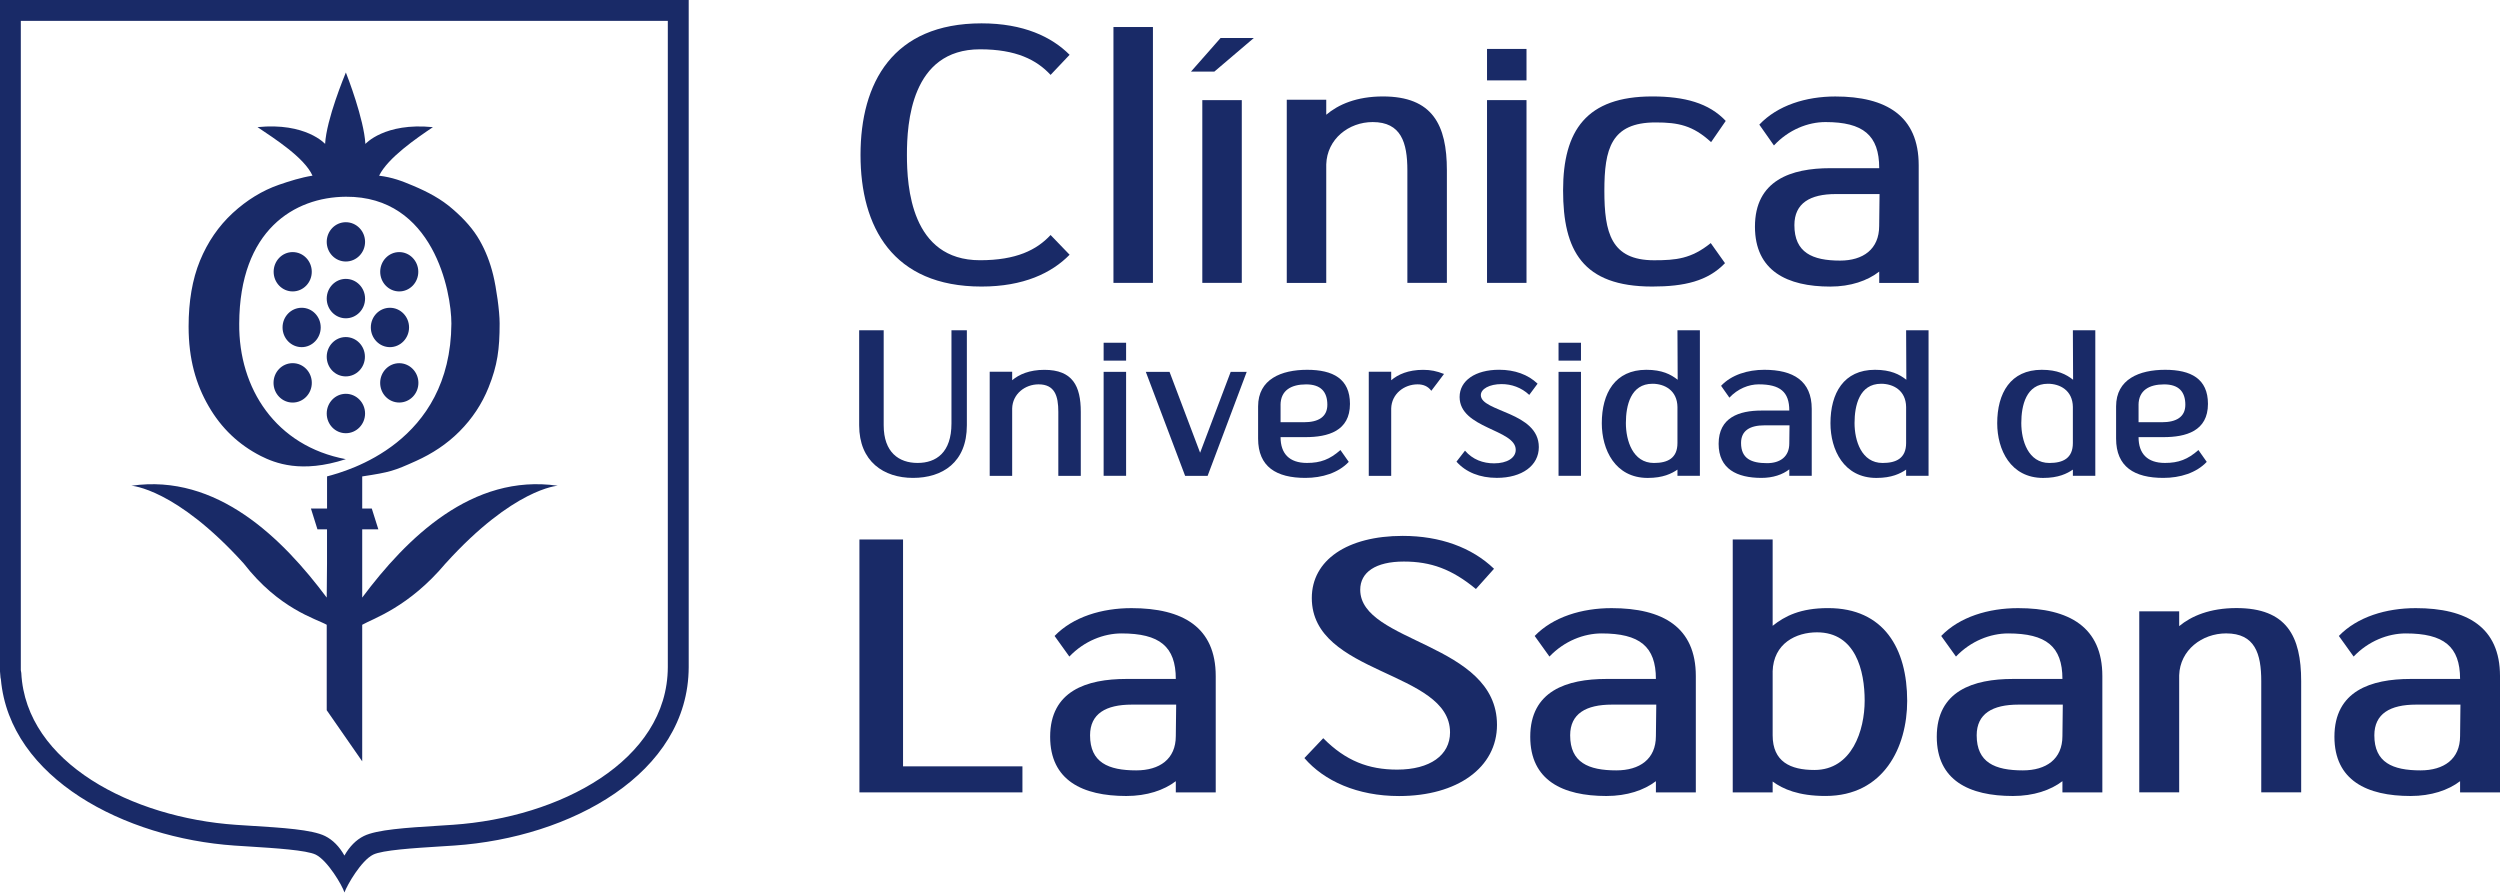 <?xml version="1.0" encoding="UTF-8"?>
<svg id="Layer_1" data-name="Layer 1" xmlns="http://www.w3.org/2000/svg" viewBox="0 0 682 243.73">
  <defs>
    <style>
      .cls-1 {
        fill: #192a67;
      }
    </style>
  </defs>
  <g>
    <g>
      <path class="cls-1" d="m234.45,216.16v-68.99h11.9v61.89h32.57v7.1h-44.47Z"/>
      <path class="cls-1" d="m320.76,185.22c0-8.87-4.44-12.42-14.82-12.42-4.84,0-10.18,2.07-14.22,6.31l-4.03-5.62c5.04-5.22,12.91-7.59,20.97-7.59,14.02,0,22.99,5.22,22.99,18.53v31.74h-10.89v-3.06c-3.23,2.46-7.86,4.04-13.51,4.04-11.9,0-20.77-4.24-20.77-16.16,0-12.52,9.98-15.77,20.77-15.77h13.51Zm.1,7h-12.1c-7.06,0-11.39,2.46-11.39,8.38,0,7.39,4.94,9.56,12.6,9.56,6.35,0,10.79-3.06,10.79-9.36l.1-8.57Z"/>
      <path class="cls-1" d="m355.84,206.8l5.14-5.42c6.15,6.21,12.4,8.57,20.17,8.57,8.97,0,14.42-3.94,14.42-10.15,0-16.95-37.71-15.57-37.71-36.66,0-10.35,9.68-16.95,24.8-16.95,10.18,0,18.86,3.15,24.91,8.97l-4.94,5.52c-6.55-5.42-12.3-7.49-19.66-7.49-7.76,0-11.9,2.96-11.9,7.69,0,14.59,37.31,14.39,37.31,36.86,0,11.63-10.79,19.42-26.72,19.42-11.39,0-20.47-4.14-25.81-10.35Z"/>
      <path class="cls-1" d="m451.73,185.22c0-8.87-4.44-12.42-14.82-12.42-4.84,0-10.18,2.07-14.22,6.31l-4.03-5.62c5.04-5.22,12.91-7.59,20.97-7.59,14.02,0,22.99,5.22,22.99,18.53v31.74h-10.89v-3.06c-3.23,2.46-7.86,4.04-13.51,4.04-11.9,0-20.77-4.24-20.77-16.16,0-12.52,9.98-15.77,20.77-15.77h13.51Zm.1,7h-12.1c-7.06,0-11.39,2.46-11.39,8.38,0,7.39,4.94,9.56,12.6,9.56,6.35,0,10.79-3.06,10.79-9.36l.1-8.57Z"/>
      <path class="cls-1" d="m483.58,216.16h-10.89v-68.99h10.89v23.55c3.33-2.66,7.56-4.83,15.12-4.83,15.23,0,21.58,11.04,21.58,25.33,0,12.52-6.35,25.92-22.28,25.92-7.36,0-11.6-1.87-14.42-3.94v2.96Zm0-32.92v17.35c0,7.2,4.84,9.46,11.39,9.46,10.28,0,13.71-10.84,13.71-18.92s-2.42-18.63-13.01-18.63c-5.65,0-11.9,2.96-12.1,10.74Z"/>
      <path class="cls-1" d="m562.63,185.22c0-8.87-4.44-12.42-14.82-12.42-4.84,0-10.18,2.07-14.22,6.31l-4.03-5.62c5.04-5.22,12.91-7.59,20.97-7.59,14.02,0,22.99,5.22,22.99,18.53v31.74h-10.89v-3.06c-3.23,2.46-7.86,4.04-13.51,4.04-11.9,0-20.77-4.24-20.77-16.16,0-12.52,9.98-15.77,20.77-15.77h13.51Zm.1,7h-12.1c-7.06,0-11.39,2.46-11.39,8.38,0,7.39,4.94,9.56,12.6,9.56,6.35,0,10.79-3.06,10.79-9.36l.1-8.57Z"/>
      <path class="cls-1" d="m616.87,216.16v-30.36c0-7.49-1.71-13.01-9.58-13.01-6.55,0-12.6,4.53-12.81,11.43v31.93h-10.89v-49.38h10.89v4.04c3.33-2.76,8.37-4.93,15.63-4.93,13.71,0,17.65,7.69,17.65,19.91v30.36h-10.89Z"/>
      <path class="cls-1" d="m671.11,185.22c0-8.87-4.44-12.42-14.82-12.42-4.84,0-10.18,2.07-14.22,6.31l-4.03-5.62c5.04-5.22,12.91-7.59,20.97-7.59,14.02,0,22.99,5.22,22.99,18.53v31.74h-10.89v-3.06c-3.23,2.46-7.87,4.04-13.51,4.04-11.9,0-20.77-4.24-20.77-16.16,0-12.52,9.98-15.77,20.77-15.77h13.51Zm.1,7h-12.1c-7.06,0-11.39,2.46-11.39,8.38,0,7.39,4.94,9.56,12.6,9.56,6.35,0,10.79-3.06,10.79-9.36l.1-8.57Z"/>
    </g>
    <g>
      <path class="cls-1" d="m234.38,116.02v-25.92h6.69v25.92c0,7.37,4.14,10.27,9.24,10.27s9.25-2.84,9.25-10.78v-25.41h4.2v25.92c0,10.15-6.69,14.35-14.69,14.35s-14.69-4.48-14.69-14.35Z"/>
      <path class="cls-1" d="m288.71,129.81v-17.47c0-4.31-.96-7.49-5.39-7.49-3.69,0-7.09,2.61-7.2,6.58v18.38h-6.13v-28.41h6.13v2.33c1.87-1.59,4.71-2.84,8.79-2.84,7.71,0,9.93,4.42,9.93,11.46v17.47h-6.13Z"/>
      <path class="cls-1" d="m301.07,98.38v-4.88h6.13v4.88h-6.13Zm0,31.42v-28.36h6.13v28.36h-6.13Z"/>
      <path class="cls-1" d="m329.43,129.81h-6.13c-1.81-4.76-8.9-23.59-10.72-28.36h6.47l8.34,22.06,8.34-22.06h4.37c-1.81,4.88-8.85,23.48-10.66,28.36Z"/>
      <path class="cls-1" d="m349.34,119.26c0,4.48,2.38,7.03,7.2,7.03,3.69,0,6.24-.96,9.13-3.52l2.27,3.23c-2.84,3.01-7.26,4.37-11.85,4.37-7.88,0-12.88-3.01-12.88-10.72v-8.79c0-7.43,6.35-9.98,13.38-9.98s11.68,2.44,11.68,9.3c0,7.43-6.01,9.07-12.14,9.07h-6.81Zm0-8.73v4.65h6.41c3.86,0,6.35-1.42,6.35-4.76,0-3.52-1.76-5.56-5.79-5.56s-6.98,1.59-6.98,5.67Z"/>
      <path class="cls-1" d="m390.46,106.61c-.91-1.25-2.21-1.76-3.74-1.76-3.69,0-7.09,2.61-7.2,6.58v18.38h-6.12v-28.41h6.12v2.33c1.87-1.59,4.65-2.84,8.73-2.84,2.04,0,3.69.34,5.67,1.13-.79,1.02-2.89,3.91-3.46,4.59Z"/>
      <path class="cls-1" d="m397.32,125.95l2.33-3.01c2.1,2.44,4.93,3.46,7.94,3.46,3.52,0,5.9-1.47,5.9-3.69,0-5.61-15.31-5.78-15.31-14.41,0-4.48,4.31-7.43,10.78-7.43,4.25,0,7.88,1.3,10.49,3.8l-2.27,3.06c-2.16-2.04-4.88-2.95-7.54-2.95-3.29,0-5.67,1.3-5.67,3.01,0,4.59,15.82,4.54,15.82,14.18,0,5.05-4.59,8.39-11.46,8.39-4.59,0-8.45-1.53-11-4.42Z"/>
      <path class="cls-1" d="m425.17,98.38v-4.88h6.12v4.88h-6.12Zm0,31.42v-28.36h6.12v28.36h-6.12Z"/>
      <path class="cls-1" d="m457.61,129.81v-1.7c-1.59,1.08-3.91,2.27-8.11,2.27-8.9,0-12.53-7.71-12.53-14.92,0-8.22,3.63-14.58,12.14-14.58,4.31,0,6.69,1.25,8.56,2.72l-.06-13.5h6.12v39.7h-6.12Zm0-18.77c-.06-4.59-3.57-6.35-6.81-6.35-5.96,0-7.26,5.96-7.26,10.72s1.87,10.89,7.66,10.89c3.74,0,6.41-1.3,6.41-5.44v-9.81Z"/>
      <path class="cls-1" d="m488.12,112c0-5.1-2.5-7.15-8.34-7.15-2.72,0-5.73,1.19-8,3.63l-2.27-3.23c2.84-3.01,7.26-4.37,11.8-4.37,7.88,0,12.93,3.01,12.93,10.66v18.26h-6.12v-1.76c-1.82,1.42-4.42,2.33-7.6,2.33-6.69,0-11.68-2.44-11.68-9.3,0-7.2,5.62-9.07,11.68-9.07h7.6Zm.06,4.03h-6.81c-3.97,0-6.41,1.42-6.41,4.82,0,4.25,2.78,5.5,7.09,5.5,3.57,0,6.07-1.76,6.07-5.39l.06-4.93Z"/>
      <path class="cls-1" d="m519.99,129.81v-1.7c-1.59,1.08-3.91,2.27-8.11,2.27-8.9,0-12.53-7.71-12.53-14.92,0-8.22,3.63-14.58,12.14-14.58,4.31,0,6.69,1.25,8.56,2.72l-.06-13.5h6.12v39.7h-6.12Zm0-18.77c-.06-4.59-3.57-6.35-6.81-6.35-5.96,0-7.26,5.96-7.26,10.72s1.87,10.89,7.66,10.89c3.74,0,6.41-1.3,6.41-5.44v-9.81Z"/>
      <path class="cls-1" d="m565.48,129.81v-1.7c-1.59,1.08-3.91,2.27-8.11,2.27-8.9,0-12.53-7.71-12.53-14.92,0-8.22,3.63-14.58,12.14-14.58,4.31,0,6.69,1.25,8.56,2.72l-.06-13.5h6.12v39.7h-6.12Zm0-18.77c-.06-4.59-3.57-6.35-6.81-6.35-5.96,0-7.26,5.96-7.26,10.72s1.87,10.89,7.66,10.89c3.74,0,6.41-1.3,6.41-5.44v-9.81Z"/>
      <path class="cls-1" d="m583.4,119.26c0,4.48,2.38,7.03,7.2,7.03,3.69,0,6.24-.96,9.13-3.52l2.27,3.23c-2.84,3.01-7.26,4.37-11.85,4.37-7.88,0-12.88-3.01-12.88-10.72v-8.79c0-7.43,6.35-9.98,13.38-9.98s11.68,2.44,11.68,9.3c0,7.43-6.01,9.07-12.14,9.07h-6.81Zm0-8.73v4.65h6.41c3.86,0,6.35-1.42,6.35-4.76,0-3.52-1.76-5.56-5.79-5.56s-6.98,1.59-6.98,5.67Z"/>
    </g>
    <g>
      <path class="cls-1" d="m234.75,42.27c0-19.64,8.77-35.9,33.01-35.9,11.47,0,19.15,3.69,24.03,8.58l-5.19,5.48c-3.79-4.09-9.37-6.98-19.25-6.98-18.85,0-19.94,20.24-19.94,28.82s1.1,28.72,19.94,28.72c9.87,0,15.46-2.79,19.25-6.88l5.19,5.38c-4.89,4.99-12.56,8.68-24.03,8.68-24.23,0-33.01-16.25-33.01-35.9Z"/>
      <path class="cls-1" d="m303.75,77.17V7.37h10.77v69.8h-10.77Z"/>
      <path class="cls-1" d="m331.28,19.53h-6.38l8.08-9.17h9.07l-10.77,9.17Zm7.48,57.64V27.31h-10.77v49.86h10.77Z"/>
      <path class="cls-1" d="m383.93,77.17v-30.71c0-7.58-1.7-13.16-9.47-13.16-6.48,0-12.46,4.59-12.66,11.57v32.31h-10.77V27.21h10.77v4.09c3.29-2.79,8.28-4.99,15.46-4.99,13.56,0,17.45,7.78,17.45,20.14v30.71h-10.77Z"/>
      <path class="cls-1" d="m405.66,21.93v-8.58h10.77v8.58h-10.77Zm0,55.24V27.31h10.77v49.86h-10.77Z"/>
      <path class="cls-1" d="m466.79,38.78c-4.99-4.59-8.97-5.38-15.16-5.38-12.17,0-13.96,7.28-13.96,18.65s1.79,18.95,13.56,18.95c5.98,0,10.17-.4,15.46-4.69l3.89,5.48c-4.69,4.89-11.07,6.38-19.84,6.38-19.05,0-24.33-9.87-24.33-26.23s6.38-25.63,24.33-25.63c8.78,0,15.46,1.79,20.04,6.68l-3.99,5.78Z"/>
      <path class="cls-1" d="m512.65,45.86c0-8.97-4.39-12.56-14.66-12.56-4.79,0-10.07,2.09-14.06,6.38l-3.99-5.68c4.99-5.28,12.76-7.68,20.74-7.68,13.86,0,22.74,5.29,22.74,18.75v32.11h-10.77v-3.09c-3.19,2.49-7.78,4.09-13.36,4.09-11.77,0-20.54-4.29-20.54-16.35,0-12.66,9.87-15.95,20.54-15.95h13.36Zm.1,7.08h-11.97c-6.98,0-11.27,2.49-11.27,8.48,0,7.48,4.89,9.67,12.46,9.67,6.28,0,10.67-3.09,10.67-9.47l.1-8.68Z"/>
    </g>
  </g>
  <g>
    <path class="cls-1" d="m121.56,153.69c-10.05,11.99-19.84,15.07-22.75,16.75v37.25l-9.68-13.94v-23.31c-2.92-1.66-13-4.28-22.66-16.74-18.57-20.52-30.63-21.19-30.63-21.19,23.37-3.39,41.26,14.4,53.29,30.51l.08-9.25v-9.37s-2.61,0-2.61,0l-1.78-5.68h4.4v-8.76c5.55-1.46,33.71-9.19,33.92-41.68,0-8.73-4.9-34.78-28.8-34.61-14.04.1-28.99,9.1-29.08,34.61-.18,17.71,10.01,33.41,29.08,36.98-12.16,3.97-19.33,1.07-23.18-.86-6.03-3.07-10.8-7.6-14.24-13.58-3.46-5.96-5.47-12.84-5.47-21.73,0-6.88,1.01-12.86,3.1-17.96,2.1-5.1,5.07-9.44,8.94-13.02,3.87-3.55,8.07-6.13,12.62-7.71,2.85-.98,6.03-1.99,9.14-2.48-2.22-4.94-10.4-10.13-15-13.24,13.18-1.33,18.44,4.58,18.44,4.58.38-6.79,5.28-18.52,5.63-19.41l.03-.07.04.09c.36.89,4.9,12.61,5.29,19.4,0,0,5.23-5.91,18.42-4.58-4.52,3.04-12.3,8.38-14.68,13.24,3.66.46,6.16,1.42,9.26,2.73,4.03,1.7,7.72,3.65,10.87,6.43,3.2,2.75,5.63,5.56,7.27,8.44,1.66,2.9,2.9,6.08,3.73,9.52.84,3.46,1.75,9.77,1.75,13.17,0,7.05-.59,11.44-3.02,17.48-1.81,4.51-4.46,8.51-7.95,12.01-3.46,3.47-7.45,6.06-11.83,8.04-6.01,2.71-7.06,3.06-14.69,4.22v8.75h2.61l1.79,5.68h-4.4v9.59s0,0,0,0v9.03c12.05-16.14,29.95-33.91,53.35-30.51,0,0-12.03.68-30.6,21.19Zm-27.22-77.61c2.89,0,5.25,2.4,5.25,5.38s-2.36,5.37-5.25,5.37-5.21-2.41-5.21-5.37,2.33-5.38,5.21-5.38Zm-5.21-10.1c0-2.97,2.33-5.36,5.21-5.36s5.25,2.39,5.25,5.36-2.36,5.36-5.25,5.36-5.21-2.39-5.21-5.36Zm5.19,25.97c2.9,0,5.23,2.41,5.23,5.37s-2.33,5.36-5.23,5.36-5.19-2.4-5.19-5.36,2.33-5.37,5.19-5.37Zm.02,15.48c2.89,0,5.25,2.41,5.25,5.38s-2.36,5.37-5.25,5.37-5.21-2.4-5.21-5.37,2.33-5.38,5.21-5.38Zm14.57-27.93c-2.86,0-5.19-2.4-5.19-5.36s2.33-5.37,5.19-5.37,5.2,2.41,5.2,5.37-2.32,5.36-5.2,5.36Zm5.23,24.95c0,2.97-2.34,5.36-5.23,5.36s-5.2-2.39-5.2-5.36,2.33-5.37,5.2-5.37,5.23,2.41,5.23,5.37Zm-7.77-20.49c2.89,0,5.22,2.41,5.22,5.36s-2.34,5.38-5.22,5.38-5.21-2.41-5.21-5.38,2.33-5.36,5.21-5.36Zm-26.53,15.11c2.88,0,5.22,2.4,5.22,5.37s-2.33,5.38-5.22,5.38-5.22-2.4-5.22-5.38,2.33-5.37,5.22-5.37Zm-5.19-24.93c0-2.96,2.31-5.37,5.19-5.37s5.21,2.41,5.21,5.37-2.33,5.36-5.21,5.36-5.19-2.4-5.19-5.36Zm7.65,20.56c-2.89,0-5.22-2.41-5.22-5.38s2.33-5.36,5.22-5.36,5.19,2.41,5.19,5.36-2.32,5.38-5.19,5.38Z"/>
    <path class="cls-1" d="m96.53,243.73-2.56-.28c.75-2.07,4.57-8.69,7.82-10.3,2.51-1.25,11.17-1.79,18.15-2.23l4.05-.26c31.68-2.17,63.8-19.58,63.89-48.67V0H0v183.18l.14,1.66.1.47c2.42,27.07,33.8,43.3,63.73,45.36l4.05.26c6.96.44,15.62.98,18.13,2.22,3.24,1.62,7.21,8.38,7.81,10.3m88.22-61.46c-.08,25.6-29.54,41.02-58.59,43.01l-4.02.26c-8.62.54-16.77,1.05-20.32,2.81-2.11,1.05-3.88,2.84-5.29,5.33-1.4-2.49-3.17-4.28-5.28-5.33-3.55-1.76-11.7-2.27-20.32-2.8l-4.01-.26c-28.14-1.93-57.29-16.78-58.54-41.42l-.13-.76V5.69h176.5v176.3Z"/>
  </g>
</svg>